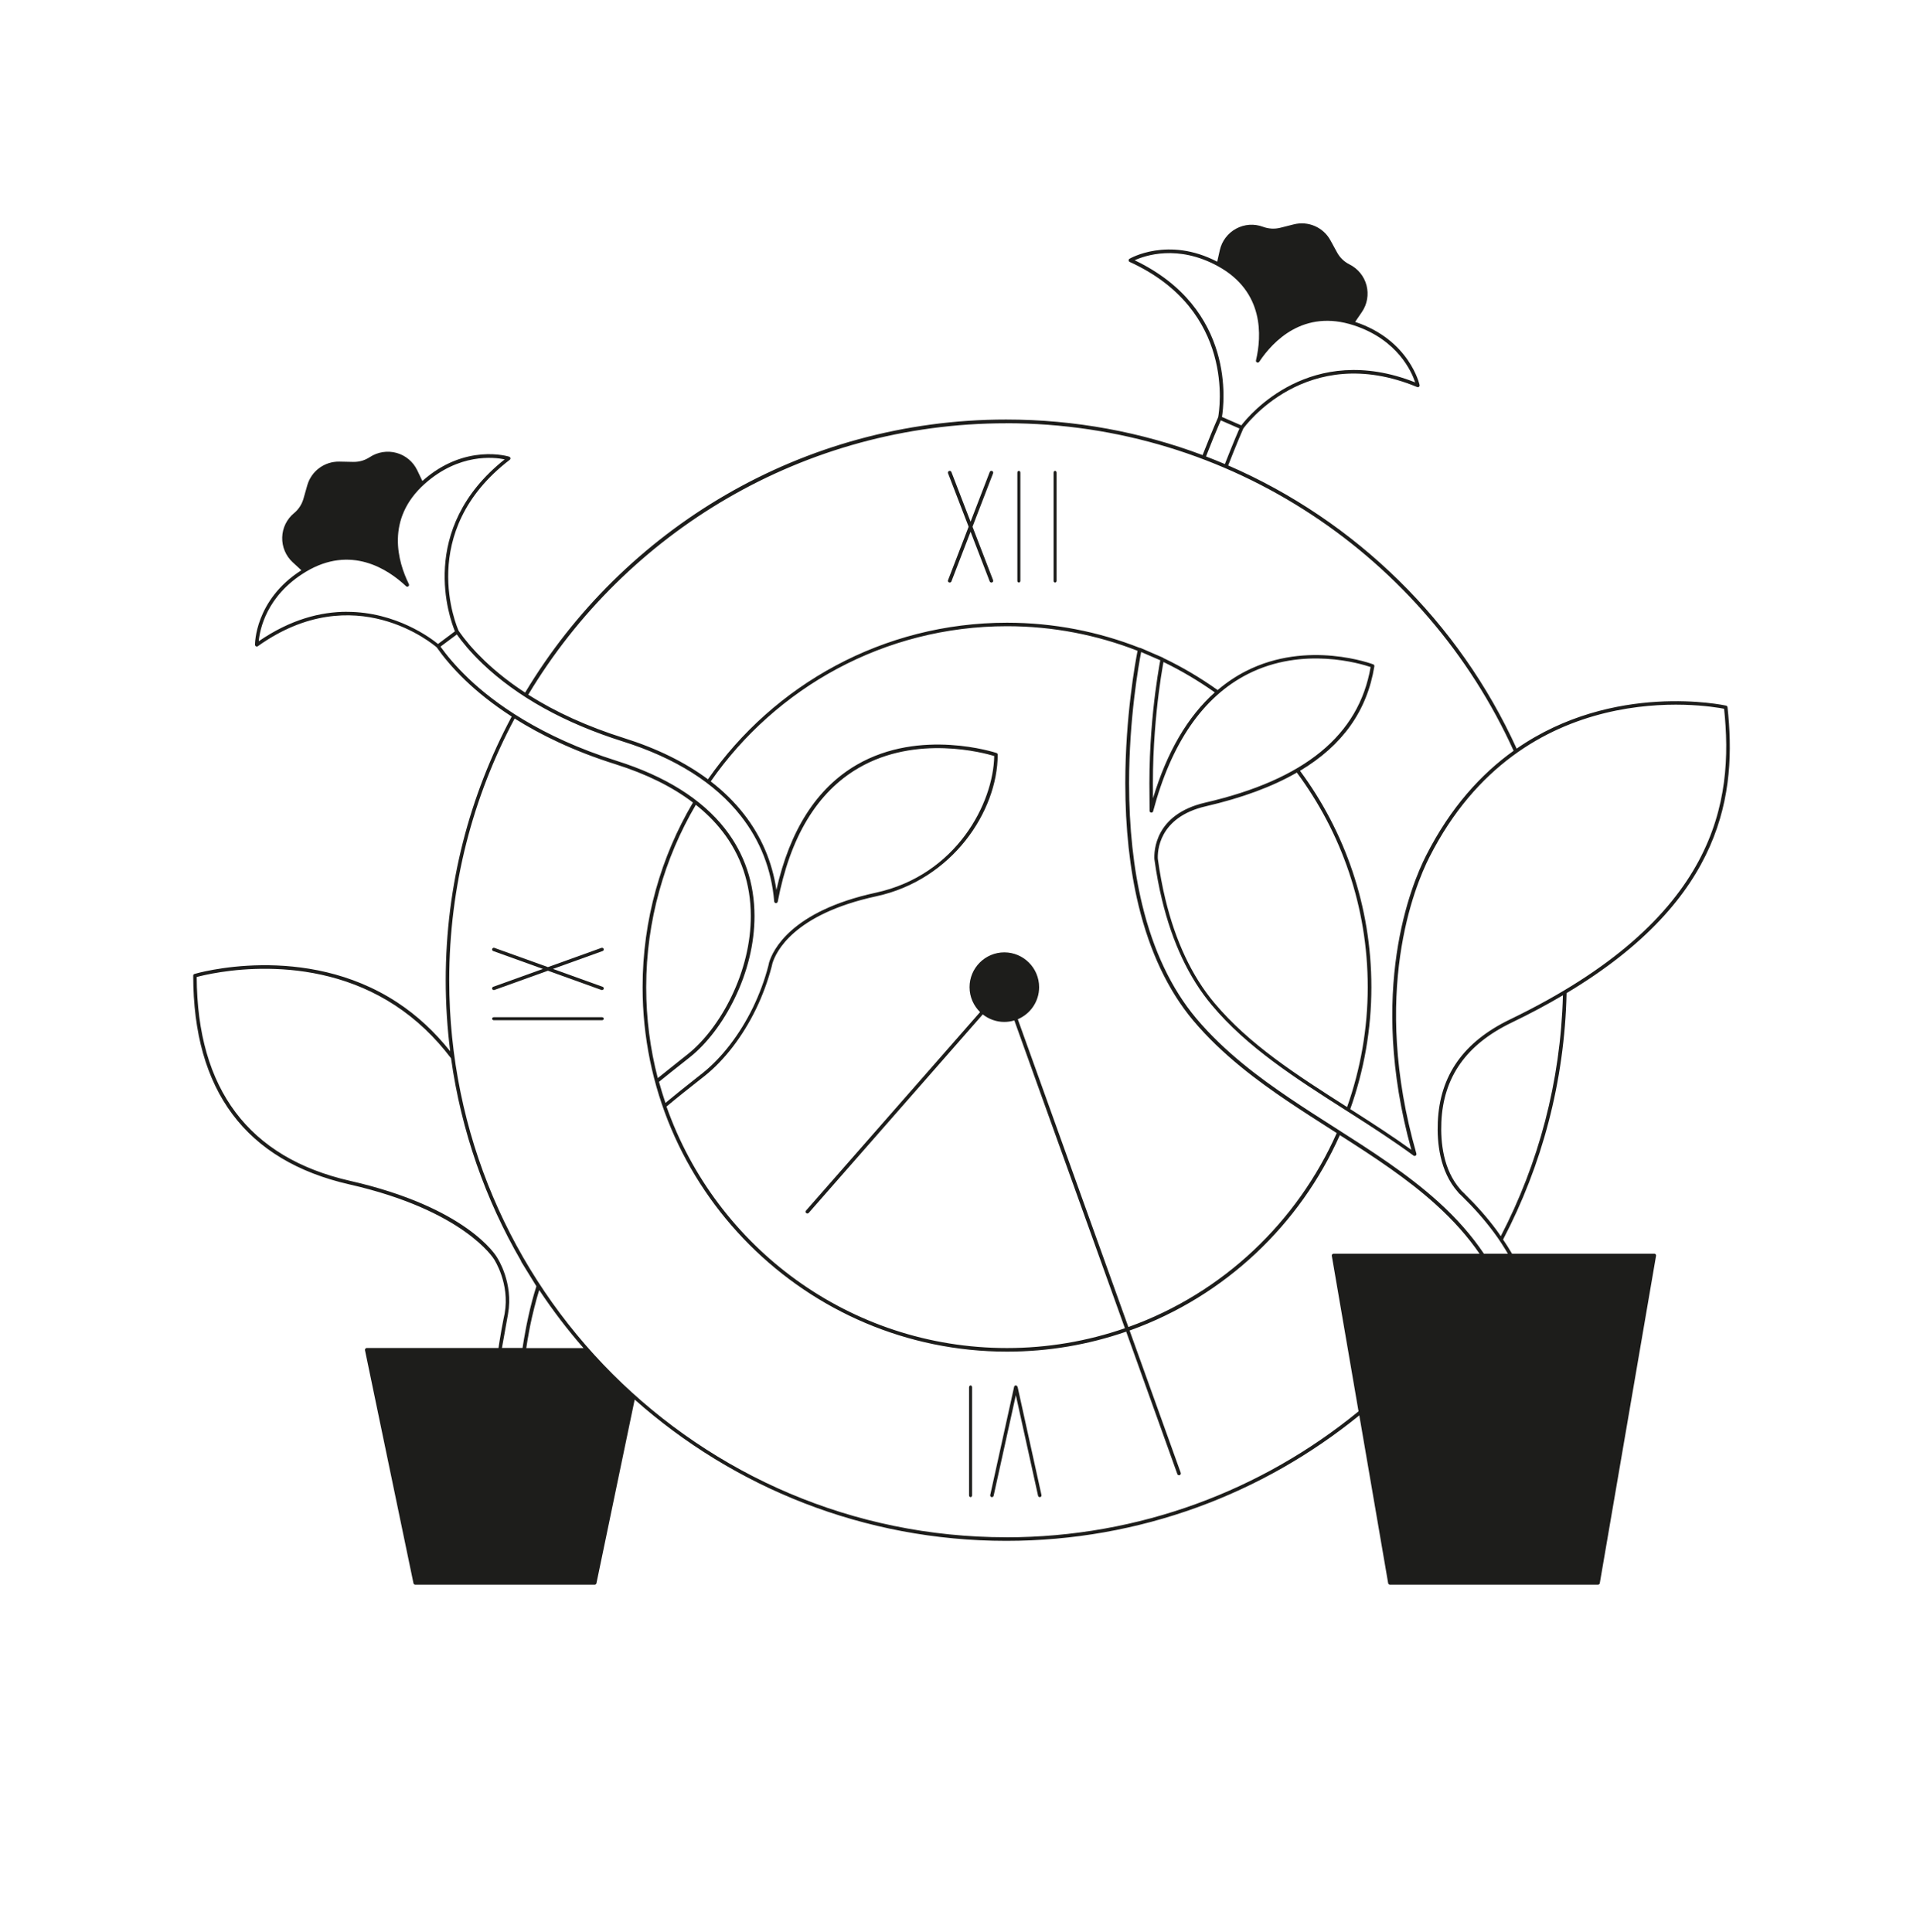 <svg width="636" height="640" viewBox="0 0 636 640" fill="none" xmlns="http://www.w3.org/2000/svg">
<path d="M337.023 459.457C337.023 459.457 336.993 459.41 336.993 459.378C336.977 459.331 336.962 459.299 336.947 459.252C336.931 459.221 336.9 459.189 336.87 459.158C336.839 459.126 336.823 459.11 336.793 459.095C336.746 459.063 336.7 459.047 336.654 459.031C336.639 459.031 336.623 459.016 336.608 459C336.577 459 336.531 459 336.485 459C336.438 459 336.408 459 336.361 459C336.346 459 336.331 459 336.315 459.016C336.269 459.032 336.207 459.047 336.161 459.079C336.13 459.095 336.115 459.126 336.1 459.142C336.069 459.173 336.038 459.205 336.007 459.236C335.977 459.268 335.977 459.315 335.961 459.347C335.961 459.378 335.93 459.394 335.93 459.425L328.017 495.291C327.94 495.606 328.14 495.921 328.448 496C328.494 496 328.54 496 328.571 496C328.833 496 329.079 495.811 329.14 495.543L336.5 462.23L343.86 495.543C343.921 495.811 344.152 496 344.429 496C344.475 496 344.522 496 344.552 496C344.86 495.921 345.06 495.606 344.983 495.291L337.07 459.425L337.023 459.457Z" fill="#1D1D1B"/>
<path d="M321.5 459C321.224 459 321 459.267 321 459.598V495.402C321 495.733 321.224 496 321.5 496C321.776 496 322 495.733 322 495.402V459.598C322 459.267 321.776 459 321.5 459Z" fill="#1D1D1B"/>
<path d="M199.963 314.364C199.854 314.08 199.509 313.931 199.211 314.035L181.5 320.405L163.789 314.035C163.491 313.931 163.146 314.065 163.037 314.364C162.927 314.648 163.068 314.977 163.381 315.082L179.84 321.003L163.381 326.923C163.084 327.028 162.927 327.357 163.037 327.641C163.131 327.865 163.35 328 163.585 328C163.648 328 163.726 328 163.789 327.97L181.5 321.601L199.211 327.97C199.211 327.97 199.352 328 199.415 328C199.65 328 199.869 327.865 199.963 327.641C200.073 327.357 199.932 327.028 199.619 326.923L183.16 321.003L199.619 315.082C199.916 314.977 200.073 314.648 199.963 314.364Z" fill="#1D1D1B"/>
<path d="M199.402 337H163.598C163.267 337 163 337.224 163 337.5C163 337.776 163.267 338 163.598 338H199.402C199.733 338 200 337.776 200 337.5C200 337.224 199.733 337 199.402 337Z" fill="#1D1D1B"/>
<path d="M349.5 193C349.776 193 350 192.733 350 192.402V156.598C350 156.267 349.776 156 349.5 156C349.224 156 349 156.267 349 156.598V192.402C349 192.733 349.224 193 349.5 193Z" fill="#1D1D1B"/>
<path d="M337.5 193C337.776 193 338 192.733 338 192.402V156.598C338 156.267 337.776 156 337.5 156C337.224 156 337 156.267 337 156.598V192.402C337 192.733 337.224 193 337.5 193Z" fill="#1D1D1B"/>
<path d="M314.39 192.969C314.39 192.969 314.534 193 314.598 193C314.838 193 315.063 192.859 315.159 192.624L321.5 176.163L327.841 192.624C327.937 192.859 328.162 193 328.402 193C328.466 193 328.546 193 328.61 192.969C328.914 192.859 329.074 192.514 328.962 192.217L322.141 174.503L328.962 156.789C329.074 156.491 328.93 156.146 328.61 156.037C328.306 155.927 327.953 156.068 327.841 156.381L321.5 172.843L315.159 156.381C315.047 156.084 314.694 155.927 314.39 156.037C314.086 156.146 313.926 156.491 314.038 156.789L320.859 174.503L314.038 192.217C313.926 192.514 314.07 192.859 314.39 192.969Z" fill="#1D1D1B"/>
<path d="M547.933 415.354H500.863C499.927 413.766 498.942 412.194 497.895 410.654C510.737 386.136 518.262 358.411 518.929 329.019C571.396 297.61 575.285 262.31 572.237 234.299C572.205 234.045 572.031 233.839 571.777 233.775C571.285 233.664 534.566 225.708 502.387 248.019C483.321 206.129 449.127 172.529 406.836 154.204C408.058 151.076 409.217 148.17 410.312 145.55C410.836 144.296 411.344 143.121 411.836 141.993C412.043 141.707 432.585 112.95 469.431 128.226C469.637 128.305 469.875 128.273 470.034 128.131C470.209 127.988 470.288 127.765 470.24 127.543C470.209 127.4 466.907 112.601 448.889 106.646L451.127 103.375C452.889 100.802 453.445 97.579 452.667 94.562C451.889 91.545 449.825 89.004 447.031 87.607C445.269 86.734 443.84 85.352 442.904 83.637L440.697 79.604C438.332 75.284 433.347 73.125 428.569 74.332L424.108 75.459C422.203 75.936 420.218 75.824 418.377 75.142C415.456 74.046 412.202 74.268 409.455 75.761C406.709 77.254 404.74 79.842 404.058 82.891L403.2 86.702C386.944 78.238 374.276 85.654 374.149 85.733C373.959 85.844 373.848 86.051 373.864 86.273C373.864 86.495 374.006 86.686 374.213 86.781C409.344 102.803 403.947 135.848 403.518 138.214C401.93 141.834 400.216 146.042 398.359 150.774C378.102 143.168 356.163 138.992 333.271 138.992C265.691 138.992 206.43 175.308 173.95 229.456C171.775 228.043 169.68 226.566 167.695 225.026C167.6 224.946 167.505 224.883 167.394 224.803C167.298 224.724 167.203 224.644 167.092 224.565C164.774 222.755 162.584 220.865 160.52 218.896C160.44 218.817 160.377 218.753 160.298 218.674C159.647 218.039 159.012 217.404 158.393 216.768C158.186 216.546 157.964 216.324 157.758 216.117C157.123 215.435 156.535 214.784 155.98 214.164C155.789 213.942 155.599 213.735 155.424 213.513C154.837 212.814 154.297 212.163 153.821 211.544C153.678 211.369 153.551 211.211 153.424 211.036C152.9 210.353 152.408 209.67 151.931 209.003C151.36 207.749 137.707 176.213 168.854 152.331C169.029 152.203 169.124 151.981 169.076 151.759C169.029 151.537 168.886 151.362 168.68 151.298C168.537 151.251 154.075 146.709 139.914 159.349L138.2 155.776C136.85 152.966 134.342 150.87 131.342 150.044C128.341 149.218 125.119 149.726 122.499 151.441C120.912 152.489 119.086 153.029 117.213 153.029C117.149 153.029 117.102 152.997 117.007 153.029L112.419 152.934C107.497 152.839 103.132 156.062 101.782 160.794L100.528 165.209C99.989 167.098 98.909 168.766 97.401 170.004C94.988 171.989 93.559 174.927 93.48 178.039C93.4 181.151 94.655 184.168 96.956 186.28L99.83 188.932C84.368 198.777 84.463 213.466 84.463 213.608C84.463 213.831 84.59 214.037 84.796 214.132C84.987 214.228 85.225 214.212 85.415 214.085C117.451 191.235 143.74 213.672 144.677 214.482C146.724 217.419 149.82 221.246 154.265 225.502C157.964 229.043 162.965 233.172 169.505 237.396C155.567 263.453 147.645 293.195 147.645 324.747C147.645 332.719 148.153 340.563 149.122 348.28C143.994 341.833 138.152 336.402 131.564 332.083C100.862 311.948 64.794 322.556 64.429 322.667C64.175 322.746 64 322.969 64 323.239C64.016 361.317 81.431 384.58 115.737 392.393C153.805 401.047 163.568 417.037 163.679 417.228C163.727 417.307 168.934 425.263 167.171 435.124C167.171 435.124 167.171 435.124 167.171 435.139C167.171 435.187 167.14 435.267 167.124 435.394L166.886 436.521C166.838 436.759 166.79 437.013 166.727 437.299L166.092 440.665C165.901 441.745 165.695 442.952 165.489 444.254L165.282 445.572C165.251 445.826 165.219 446.096 165.171 446.35C165.171 446.43 165.139 446.509 165.124 446.588H121.483C121.309 446.588 121.134 446.668 121.023 446.811C120.912 446.954 120.864 447.128 120.896 447.303L136.961 524.524C137.025 524.794 137.263 525 137.549 525H196.985C197.27 525 197.508 524.809 197.572 524.524L210.24 463.69C243.022 492.781 286.138 510.486 333.319 510.486C377.61 510.486 418.313 494.893 450.27 468.915L459.826 524.508C459.874 524.794 460.128 525 460.414 525H529.343C529.629 525 529.883 524.794 529.93 524.508L548.568 416.037C548.599 415.862 548.552 415.687 548.441 415.545C548.329 415.418 548.155 415.338 547.98 415.338L547.933 415.354ZM497.133 409.558C496.656 408.875 496.212 408.177 495.704 407.51C492.64 403.381 489.195 399.475 485.179 395.537C485.163 395.505 485.131 395.489 485.115 395.457L484.083 394.457C484.02 394.362 483.925 394.25 483.782 394.092C478.035 387.581 477.162 378.355 477.448 371.766C478.099 356.823 485.703 346.041 500.705 338.8C506.88 335.831 512.531 332.798 517.723 329.733C516.961 358.443 509.61 385.533 497.133 409.542V409.558ZM571.11 234.871C574.333 265.375 568.999 304.533 500.197 337.736C484.766 345.184 476.94 356.299 476.273 371.718C475.971 378.53 476.892 388.073 482.909 394.886C482.988 394.981 483.052 395.06 483.099 395.108C483.131 395.171 483.163 395.219 483.21 395.267L484.195 396.204C484.195 396.204 484.226 396.251 484.258 396.267C488.274 400.189 491.719 404.096 494.783 408.208C496.514 410.527 498.053 412.924 499.498 415.354H491.545C487.528 409.367 482.559 403.683 476.416 398.141C466.224 388.931 454.413 381.372 441.888 373.385C436.998 370.273 431.966 367.049 427.076 363.746C417.694 357.395 405.709 348.661 396.215 337.339C388.04 327.574 382.039 314.918 378.356 299.721C375.467 287.764 374.006 274.235 374.006 259.468C374.006 238.047 377.197 220.198 378.007 216.006L384.341 218.753C384.246 219.23 384.15 219.833 384.008 220.595C383.674 222.517 383.182 225.629 382.674 229.535C381.785 236.459 380.737 247.272 380.737 259.468C380.737 260.563 380.785 267.518 380.801 268.63C380.801 268.932 381.023 269.17 381.325 269.217C381.626 269.249 381.896 269.059 381.976 268.773C387.992 246.145 398.517 230.869 413.281 223.342C431.633 213.99 450.841 219.912 454.016 220.992C450.111 243.588 432.188 258.293 399.216 265.915C382.468 269.789 382.261 282.127 382.388 284.604C383.055 289.4 383.897 293.941 384.913 298.102C388.342 312.298 393.882 324.017 401.391 332.973C413.138 347.026 429.172 357.252 446.158 368.066L447.857 369.145C454.842 373.608 461.652 378.022 468.24 382.849C468.447 382.992 468.716 383.008 468.939 382.849C469.161 382.69 469.24 382.436 469.177 382.198C453.937 328.955 468.637 293.529 473.511 283.938C504.308 223.263 565.522 233.712 571.158 234.823L571.11 234.871ZM373.784 439.665L337.145 337.673C341.288 335.926 344.209 331.829 344.209 327.05C344.209 320.698 339.034 315.521 332.684 315.521C326.334 315.521 321.159 320.698 321.159 327.05C321.159 330.289 322.508 333.211 324.651 335.307L267.009 401.047C266.787 401.301 266.819 401.666 267.057 401.888C267.168 401.984 267.311 402.031 267.454 402.031C267.612 402.031 267.787 401.968 267.898 401.825L325.54 336.069C327.509 337.625 329.969 338.562 332.668 338.562C333.827 338.562 334.938 338.387 336.002 338.07L372.625 440.046C360.084 444.381 346.94 446.604 333.541 446.604C281.503 446.604 237.148 413.147 220.781 366.605C224.321 363.635 227.782 360.904 231.005 358.363L233.418 356.458C239.974 351.234 246.007 343.373 250.404 334.338C252.611 329.765 254.357 325.033 255.595 320.301C255.627 320.237 255.643 320.19 255.643 320.11L255.865 319.174C256.992 315.458 262.77 302.897 290.314 296.927C315.444 291.48 330.461 268.805 330.493 250.035C330.493 249.781 330.334 249.559 330.096 249.464C329.842 249.384 304.887 241.111 283.757 253.402C270.549 261.087 261.627 275.029 257.183 294.847C255.801 285.494 252.166 277.014 246.324 269.583C243.26 265.676 239.625 262.104 235.434 258.88C257.04 227.836 292.949 207.463 333.557 207.463C348.813 207.463 363.402 210.369 376.816 215.609C376.086 219.341 372.752 237.538 372.752 259.468C372.752 274.315 374.229 287.955 377.15 299.991C380.88 315.362 386.96 328.193 395.247 338.086C404.836 349.519 416.916 358.332 426.362 364.715C431.267 368.018 436.316 371.241 441.205 374.37C441.745 374.703 442.269 375.053 442.793 375.386C429.791 404.667 405.296 428.311 373.975 439.57C373.911 439.602 373.832 439.617 373.768 439.633L373.784 439.665ZM402.407 229.392C393.421 237.396 386.563 249.13 381.928 264.485C381.912 262.342 381.896 260.071 381.896 259.484C381.896 247.352 382.944 236.602 383.817 229.71C384.309 225.82 384.801 222.723 385.135 220.818C385.23 220.214 385.325 219.738 385.405 219.325C391.374 222.215 397.041 225.597 402.407 229.392ZM446.238 366.779C429.537 356.14 413.773 346.041 402.248 332.258C394.866 323.461 389.405 311.885 386.024 297.879C385.024 293.751 384.182 289.257 383.531 284.541C383.404 282.27 383.627 270.774 399.438 267.121C411.424 264.343 421.457 260.643 429.585 255.958C444.332 275.839 453.064 300.436 453.064 327.034C453.064 340.817 450.667 354.219 446.222 366.779H446.238ZM375.832 86.241C379.166 84.701 390.104 80.842 403.502 88.226C418.806 96.658 417.932 111.378 416.043 119.397C415.98 119.683 416.123 119.969 416.393 120.08C416.662 120.191 416.964 120.112 417.123 119.858C421.695 113.014 431.855 102.327 448.476 107.789C462.986 112.553 467.621 123.192 468.78 126.686C434.157 113.029 413.821 137.483 411.186 140.929L404.772 138.134C405.486 133.847 409.455 102.263 375.848 86.225L375.832 86.241ZM404.375 139.262L410.566 141.961C410.122 142.978 409.677 144.01 409.217 145.121C408.122 147.741 406.963 150.631 405.74 153.744C403.677 152.87 401.581 152.029 399.486 151.219C401.232 146.741 402.867 142.739 404.375 139.262ZM333.287 140.215C407.931 140.215 472.368 184.788 501.387 248.733C490.656 256.403 480.48 267.503 472.384 283.461C467.51 293.052 452.921 328.193 467.51 380.928C461.319 376.466 454.953 372.353 448.444 368.193L447.269 367.446C451.81 354.695 454.27 341.071 454.27 327.05C454.27 300.23 445.475 275.426 430.632 255.371C444.729 246.955 452.857 235.474 455.254 220.754C455.302 220.484 455.143 220.198 454.889 220.103C454.683 220.024 433.204 211.909 412.741 222.326C409.392 224.025 406.264 226.137 403.343 228.614C397.676 224.581 391.659 221.008 385.341 217.991C385.294 217.959 385.278 217.912 385.23 217.88L382.436 216.673C381.484 216.244 380.515 215.832 379.547 215.419L377.769 214.656C377.689 214.625 377.594 214.609 377.499 214.625C363.878 209.273 349.067 206.304 333.573 206.304C292.6 206.304 256.341 226.852 234.513 258.181C226.941 252.544 217.622 247.955 206.652 244.509C194.619 240.714 184.031 235.903 174.982 230.155C207.256 176.34 266.136 140.231 333.303 140.231L333.287 140.215ZM159.726 219.785C171.315 230.853 186.968 239.539 206.287 245.637C223.702 251.115 236.863 259.436 245.419 270.345C251.864 278.554 255.579 288.082 256.452 298.658C256.484 298.959 256.722 299.182 257.008 299.197C257.309 299.197 257.563 299.007 257.627 298.721C261.691 277.316 270.692 262.421 284.376 254.45C303.553 243.271 326.048 249.464 329.334 250.464C329.096 265.946 316.888 289.94 290.107 295.752C261.929 301.865 255.944 314.95 254.77 318.856L254.547 319.825C254.547 319.825 254.531 319.888 254.516 319.936C254.516 319.936 254.516 319.952 254.516 319.967C253.309 324.636 251.579 329.304 249.404 333.814C245.07 342.691 239.149 350.408 232.735 355.521L230.322 357.427C227.195 359.888 223.861 362.54 220.432 365.398C219.654 363.095 218.94 360.777 218.289 358.411C220.876 356.299 223.385 354.314 225.782 352.425L228.544 350.233C234.1 345.835 239.482 338.768 243.308 330.861C247.642 322 249.928 312.536 249.928 303.485C249.912 292.56 246.626 282.826 240.149 274.553C240.149 274.537 240.149 274.521 240.117 274.505C232.418 264.692 220.368 257.149 204.271 252.068C178.967 244.097 163.552 232.775 155.075 224.66C150.9 220.659 147.931 217.038 145.915 214.228L151.328 210.194C153.027 212.576 155.741 215.974 159.742 219.785H159.726ZM239.149 275.236C245.467 283.302 248.689 292.798 248.705 303.485C248.705 312.345 246.451 321.619 242.212 330.337C238.45 338.102 233.195 345.009 227.766 349.296L225.004 351.488C222.734 353.282 220.353 355.172 217.892 357.172C215.384 347.55 214.05 337.451 214.05 327.05C214.05 305.025 220.067 284.382 230.497 266.629C233.83 269.265 236.72 272.139 239.149 275.252V275.236ZM114.927 202.684C106.275 202.684 96.306 205.161 85.701 212.449C86.034 208.781 88.162 197.38 101.243 189.472C116.197 180.437 128.5 188.551 134.501 194.204C134.707 194.41 135.025 194.426 135.263 194.252C135.501 194.077 135.564 193.775 135.437 193.505C131.802 186.121 127.643 171.973 140.66 160.318C152.043 150.139 163.568 151.441 167.171 152.188C138.041 175.355 149.042 205.161 150.693 209.162L145.089 213.354C142.883 211.544 131.278 202.699 114.911 202.699L114.927 202.684ZM164.663 416.593C164.266 415.926 154.63 400.015 115.975 391.218C82.415 383.58 65.318 360.856 65.159 323.683C69.27 322.572 102.449 314.41 130.881 333.084C137.898 337.689 144.073 343.548 149.407 350.599C152.789 374.783 160.821 397.474 172.601 417.752V417.799C172.601 417.895 172.648 417.974 172.696 418.053L177.681 426.136C176.712 429.169 175.823 432.504 175.045 436.045C174.839 436.966 174.633 437.902 174.442 438.887C174.315 439.506 174.204 440.126 174.093 440.697C173.982 441.269 173.887 441.793 173.807 442.317C173.728 442.761 173.648 443.19 173.569 443.619L173.252 445.572C173.204 445.906 173.14 446.255 173.093 446.573H166.267C166.902 443.016 168.203 435.727 168.283 435.346C168.283 435.346 168.283 435.33 168.283 435.314C170.124 424.961 164.838 416.878 164.631 416.577L164.663 416.593ZM174.331 446.604C174.363 446.334 174.41 446.064 174.458 445.779L174.76 443.857C174.839 443.444 174.903 443.016 174.998 442.555C175.077 442.031 175.172 441.507 175.284 440.951C175.395 440.364 175.506 439.76 175.649 439.046C175.823 438.157 176.03 437.251 176.236 436.33C176.49 435.171 176.76 434.076 177.046 432.98L177.109 432.758C177.3 431.98 177.506 431.217 177.712 430.455C177.776 430.249 177.824 430.042 177.887 429.836C178.125 429.01 178.379 428.216 178.617 427.39C183.094 434.123 187.984 440.538 193.286 446.62H174.347L174.331 446.604ZM333.287 509.295C231.56 509.295 148.804 426.517 148.804 324.763C148.804 293.433 156.662 263.914 170.473 238.047C178.967 243.398 189.92 248.813 203.89 253.195C214.145 256.435 222.718 260.674 229.544 265.883C218.956 283.826 212.86 304.723 212.86 327.034C212.86 393.615 267.009 447.795 333.573 447.795C347.114 447.795 360.386 445.556 373.054 441.174L389.993 488.351C390.072 488.589 390.31 488.748 390.548 488.748C390.612 488.748 390.675 488.748 390.754 488.716C391.056 488.605 391.231 488.271 391.12 487.954L374.181 440.792C374.181 440.792 374.324 440.745 374.387 440.729C405.963 429.375 430.68 405.572 443.824 376.069C455.334 383.421 466.192 390.519 475.59 399.03C481.432 404.302 486.211 409.685 490.1 415.354H441.745C441.57 415.354 441.396 415.433 441.285 415.56C441.173 415.687 441.126 415.878 441.158 416.053L450.016 467.581C418.202 493.639 377.547 509.311 333.303 509.311L333.287 509.295Z" fill="#1D1D1B"/>
</svg>
